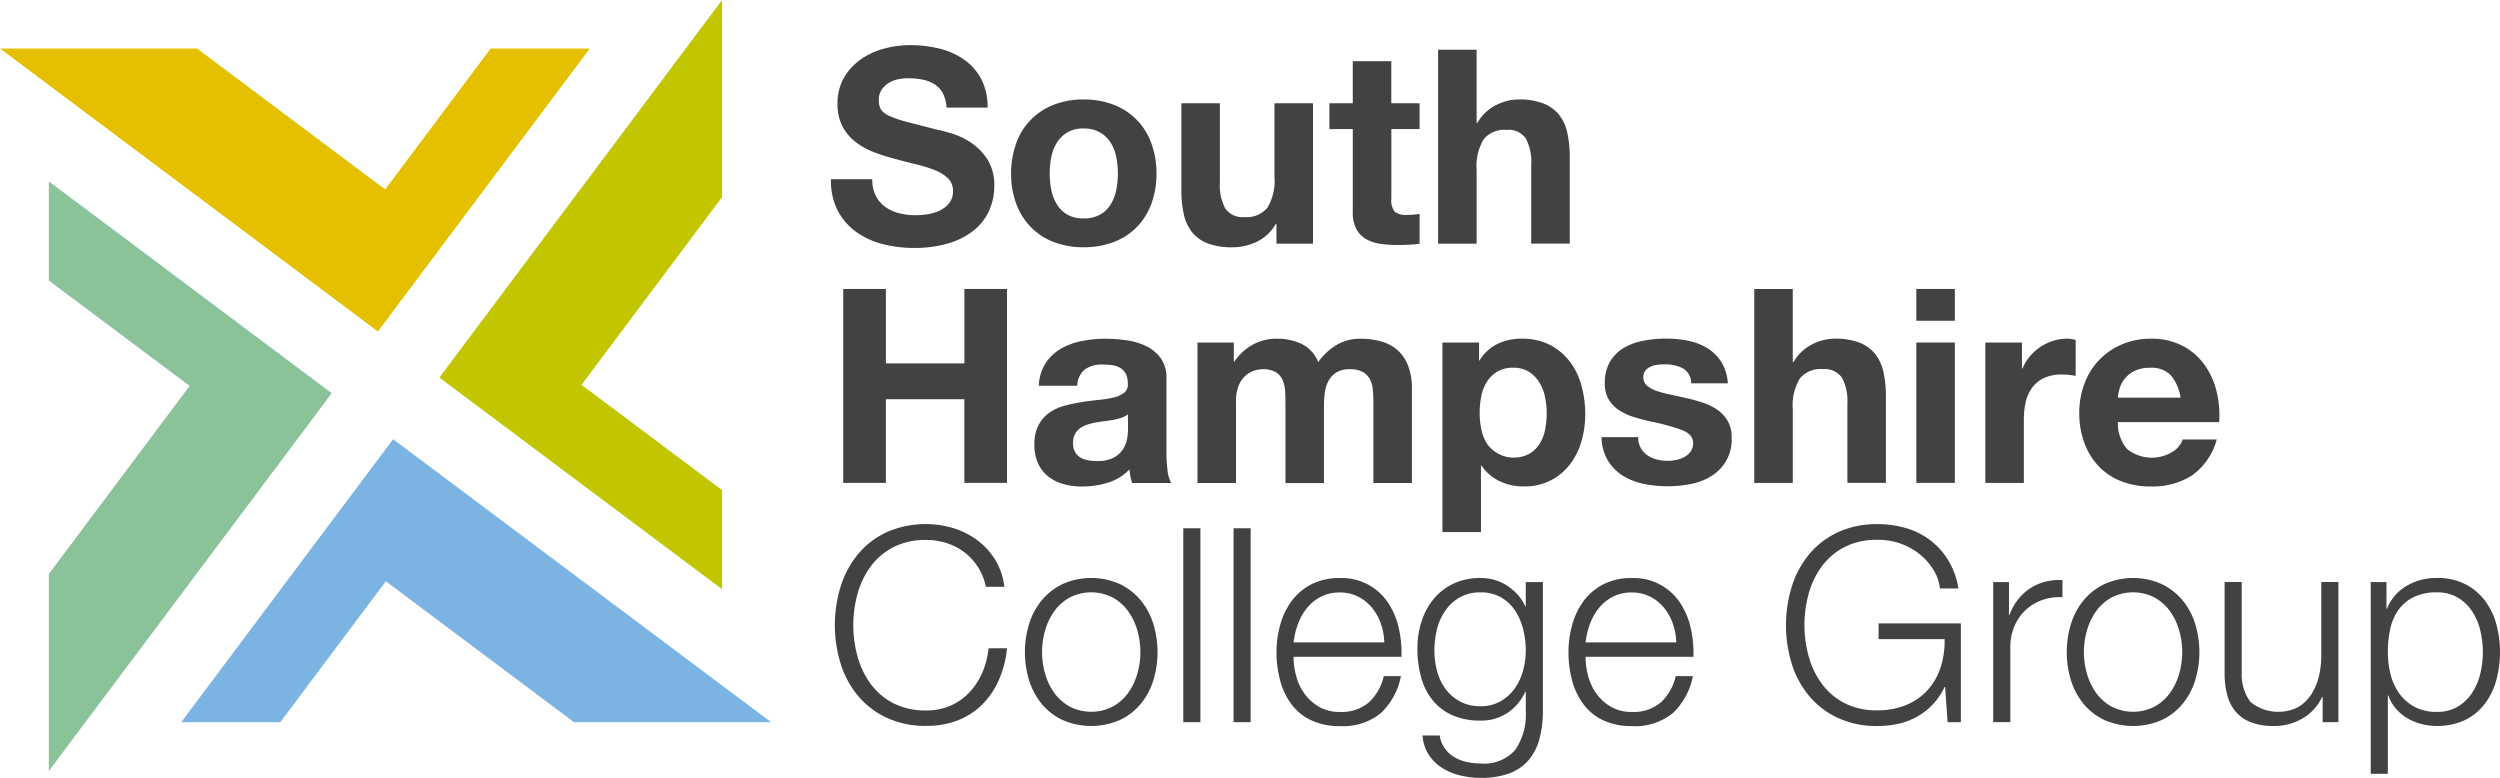 <svg xmlns="http://www.w3.org/2000/svg" width="240.066" height="74.695" viewBox="0 0 240.066 74.695"><g id="Group_8" data-name="Group 8" transform="translate(783 -185.506)"><g id="Group_4" data-name="Group 4" transform="translate(-783 185.506)"><path id="Path_1" data-name="Path 1" d="M47.116,20.5,36.988,34.029,18.922,20.5H0l36.289,27.17L56.632,20.5Z" transform="translate(0 -15.839)" fill="#e4c000"></path><path id="Path_2" data-name="Path 2" d="M86.028,212.572,96.16,199.04l18.074,13.532h18.923L96.86,185.4,76.516,212.567l.177.005Z" transform="translate(-59.111 -143.223)" fill="#7bb3e3"></path><path id="Path_3" data-name="Path 3" d="M212.631,0,185.485,36.256,212.631,56.58V47.064l-13.5-10.109,13.5-18.032Z" transform="translate(-143.292 0)" fill="#c1c600"></path><path id="Path_4" data-name="Path 4" d="M20.6,76.567v9.516L34.124,96.208,20.6,114.27v18.923L47.768,96.908Z" transform="translate(-15.914 -59.15)" fill="#8ac299"></path><g id="Group_2" data-name="Group 2" transform="translate(79.801 4.335)"><g id="Group_5" data-name="Group 5"><path id="Path_5" data-name="Path 5" d="M355.117,33.531a2.956,2.956,0,0,0,.9,1.056,3.884,3.884,0,0,0,1.317.6,6.212,6.212,0,0,0,1.565.2,8.1,8.1,0,0,0,1.173-.091,4.073,4.073,0,0,0,1.174-.352,2.559,2.559,0,0,0,.913-.717,1.8,1.8,0,0,0,.365-1.161,1.633,1.633,0,0,0-.483-1.226,3.824,3.824,0,0,0-1.265-.782A12.622,12.622,0,0,0,359,30.505q-.992-.235-2.008-.522a17.709,17.709,0,0,1-2.034-.639,6.958,6.958,0,0,1-1.774-.978,4.6,4.6,0,0,1-1.265-1.5,4.55,4.55,0,0,1-.483-2.178,4.875,4.875,0,0,1,.613-2.491,5.546,5.546,0,0,1,1.6-1.76,6.987,6.987,0,0,1,2.243-1.043,9.558,9.558,0,0,1,2.5-.339,11.852,11.852,0,0,1,2.8.326,7.006,7.006,0,0,1,2.386,1.056,5.35,5.35,0,0,1,1.656,1.865,5.723,5.723,0,0,1,.613,2.752H361.9a3.3,3.3,0,0,0-.352-1.382,2.308,2.308,0,0,0-.8-.861,3.376,3.376,0,0,0-1.135-.443,7,7,0,0,0-1.395-.13,4.807,4.807,0,0,0-.991.1,2.655,2.655,0,0,0-.9.365,2.256,2.256,0,0,0-.665.652,1.751,1.751,0,0,0-.261.991,1.671,1.671,0,0,0,.208.887,1.857,1.857,0,0,0,.821.626,10.445,10.445,0,0,0,1.7.574q1.082.287,2.83.73.522.1,1.447.378a6.959,6.959,0,0,1,1.839.874,5.565,5.565,0,0,1,1.578,1.6,4.564,4.564,0,0,1,.665,2.569,5.7,5.7,0,0,1-.5,2.373,5.157,5.157,0,0,1-1.474,1.891,7.075,7.075,0,0,1-2.425,1.239,11.469,11.469,0,0,1-3.351.443,11.777,11.777,0,0,1-2.987-.378,7.5,7.5,0,0,1-2.556-1.187,5.856,5.856,0,0,1-1.76-2.06,6.152,6.152,0,0,1-.626-2.973h3.964a3.414,3.414,0,0,0,.339,1.591" transform="translate(-350.813 -19.056)" fill="#424242"></path><path id="Path_6" data-name="Path 6" d="M427.325,46.171a6.166,6.166,0,0,1,3.6-3.677,7.7,7.7,0,0,1,2.869-.509,7.807,7.807,0,0,1,2.882.509,6.141,6.141,0,0,1,3.612,3.677,8.279,8.279,0,0,1,.5,2.934,8.17,8.17,0,0,1-.5,2.921,6.336,6.336,0,0,1-1.408,2.23,6.135,6.135,0,0,1-2.2,1.421,7.994,7.994,0,0,1-2.882.5,7.886,7.886,0,0,1-2.869-.5,6.157,6.157,0,0,1-2.191-1.421,6.327,6.327,0,0,1-1.408-2.23,8.166,8.166,0,0,1-.5-2.921,8.275,8.275,0,0,1,.5-2.934m3.364,4.512a4.2,4.2,0,0,0,.535,1.382,2.841,2.841,0,0,0,1,.978,3.063,3.063,0,0,0,1.565.365,3.136,3.136,0,0,0,1.578-.365,2.814,2.814,0,0,0,1.017-.978,4.21,4.21,0,0,0,.535-1.382,7.885,7.885,0,0,0,.157-1.578,8.084,8.084,0,0,0-.157-1.591,4.069,4.069,0,0,0-.535-1.382,2.969,2.969,0,0,0-1.017-.978,3.052,3.052,0,0,0-1.578-.379,2.85,2.85,0,0,0-2.569,1.356,4.056,4.056,0,0,0-.535,1.382,8.1,8.1,0,0,0-.156,1.591,7.9,7.9,0,0,0,.156,1.578" transform="translate(-409.537 -36.769)" fill="#424242"></path><path id="Path_7" data-name="Path 7" d="M507.844,57.076V55.2h-.078a4.166,4.166,0,0,1-1.826,1.7,5.389,5.389,0,0,1-2.3.522,6.48,6.48,0,0,1-2.439-.391,3.518,3.518,0,0,1-1.5-1.108,4.335,4.335,0,0,1-.769-1.747,10.846,10.846,0,0,1-.222-2.282V43.592h3.7v7.615a4.724,4.724,0,0,0,.522,2.491,2.021,2.021,0,0,0,1.852.822,2.567,2.567,0,0,0,2.191-.9,5,5,0,0,0,.678-2.96V43.592h3.7V57.076Z" transform="translate(-465.072 -38.011)" fill="#424242"></path><path id="Path_8" data-name="Path 8" d="M569.859,29.862V32.34h-2.712v6.677a1.814,1.814,0,0,0,.313,1.252,1.814,1.814,0,0,0,1.252.313q.313,0,.6-.026a5.053,5.053,0,0,0,.548-.078v2.869a8.813,8.813,0,0,1-1.043.1q-.574.026-1.122.026a10.81,10.81,0,0,1-1.63-.117,3.845,3.845,0,0,1-1.356-.457,2.415,2.415,0,0,1-.926-.965,3.445,3.445,0,0,1-.339-1.643V32.34H561.2V29.862h2.243V25.82h3.7v4.042Z" transform="translate(-513.342 -24.281)" fill="#424242"></path><path id="Path_9" data-name="Path 9" d="M610.763,21V28.02h.078a4.29,4.29,0,0,1,1.8-1.708,4.861,4.861,0,0,1,2.139-.535,6.293,6.293,0,0,1,2.438.4,3.62,3.62,0,0,1,1.5,1.121,4.349,4.349,0,0,1,.769,1.747,10.9,10.9,0,0,1,.221,2.282v8.293h-3.7V32.01a4.726,4.726,0,0,0-.522-2.491,2.02,2.02,0,0,0-1.852-.822,2.566,2.566,0,0,0-2.191.9,5,5,0,0,0-.678,2.96v7.068h-3.7V21Z" transform="translate(-548.77 -20.561)" fill="#424242"></path><path id="Path_10" data-name="Path 10" d="M360.071,122v7.146h7.537V122H371.7v18.621h-4.095v-8.033h-7.537v8.033h-4.095V122Z" transform="translate(-354.802 -98.586)" fill="#424242"></path><path id="Path_11" data-name="Path 11" d="M437.109,147.5a4.3,4.3,0,0,1,.652-2.165,4.434,4.434,0,0,1,1.46-1.382,6.363,6.363,0,0,1,2-.743,11.367,11.367,0,0,1,2.23-.222,15.171,15.171,0,0,1,2.06.144,6.318,6.318,0,0,1,1.9.561,3.754,3.754,0,0,1,1.408,1.161,3.243,3.243,0,0,1,.548,1.969v7.016a14.082,14.082,0,0,0,.1,1.748,3.149,3.149,0,0,0,.365,1.252h-3.756a5.209,5.209,0,0,1-.17-.639,5.546,5.546,0,0,1-.091-.665,4.827,4.827,0,0,1-2.086,1.278,8.384,8.384,0,0,1-2.452.365,6.63,6.63,0,0,1-1.8-.235,4.12,4.12,0,0,1-1.46-.73,3.4,3.4,0,0,1-.978-1.252,4.232,4.232,0,0,1-.352-1.8,3.927,3.927,0,0,1,.4-1.891,3.38,3.38,0,0,1,1.043-1.187,4.681,4.681,0,0,1,1.461-.665,15.645,15.645,0,0,1,1.656-.352q.834-.13,1.643-.209a9.894,9.894,0,0,0,1.434-.235,2.5,2.5,0,0,0,.991-.457,1,1,0,0,0,.339-.874,1.968,1.968,0,0,0-.2-.952,1.442,1.442,0,0,0-.522-.548,2.055,2.055,0,0,0-.756-.261,6.224,6.224,0,0,0-.926-.065,2.811,2.811,0,0,0-1.721.47,2.094,2.094,0,0,0-.73,1.565Zm8.554,2.739a1.655,1.655,0,0,1-.587.326,5.987,5.987,0,0,1-.756.2q-.405.078-.848.131t-.887.13a6.709,6.709,0,0,0-.822.209,2.432,2.432,0,0,0-.7.352,1.67,1.67,0,0,0-.482.561,1.8,1.8,0,0,0-.183.861,1.737,1.737,0,0,0,.183.834,1.4,1.4,0,0,0,.5.535,2.1,2.1,0,0,0,.73.274,4.666,4.666,0,0,0,.861.078,3.271,3.271,0,0,0,1.7-.365,2.448,2.448,0,0,0,.887-.874,2.8,2.8,0,0,0,.352-1.03,7.18,7.18,0,0,0,.065-.835Z" transform="translate(-417.157 -114.794)" fill="#424242"></path><path id="Path_12" data-name="Path 12" d="M508.977,143.351v1.825h.052a5.273,5.273,0,0,1,1.76-1.617,4.772,4.772,0,0,1,2.36-.574,5.431,5.431,0,0,1,2.334.5,3.279,3.279,0,0,1,1.6,1.747,5.742,5.742,0,0,1,1.63-1.565,4.335,4.335,0,0,1,2.439-.678,7.193,7.193,0,0,1,1.982.261,4,4,0,0,1,1.565.834,3.833,3.833,0,0,1,1.017,1.5,6.08,6.08,0,0,1,.365,2.23v9.024h-3.7v-7.642q0-.678-.052-1.278a2.717,2.717,0,0,0-.287-1.043,1.738,1.738,0,0,0-.691-.7,2.5,2.5,0,0,0-1.239-.261,2.373,2.373,0,0,0-1.265.3,2.174,2.174,0,0,0-.756.783,3.133,3.133,0,0,0-.365,1.1,8.338,8.338,0,0,0-.091,1.239v7.511h-3.7v-7.563q0-.6-.026-1.186a3.333,3.333,0,0,0-.222-1.083,1.667,1.667,0,0,0-.652-.8,2.464,2.464,0,0,0-1.343-.3,2.773,2.773,0,0,0-.691.117,2.29,2.29,0,0,0-.834.443,2.587,2.587,0,0,0-.691.939,3.807,3.807,0,0,0-.287,1.6v7.824h-3.7V143.351Z" transform="translate(-470.299 -114.795)" fill="#424242"></path><path id="Path_13" data-name="Path 13" d="M612.419,143.351v1.721h.052a4.076,4.076,0,0,1,1.722-1.591,5.286,5.286,0,0,1,2.295-.5,5.845,5.845,0,0,1,2.739.6,5.667,5.667,0,0,1,1.9,1.591,6.729,6.729,0,0,1,1.121,2.308,10.252,10.252,0,0,1,.365,2.752,9.262,9.262,0,0,1-.365,2.608,6.634,6.634,0,0,1-1.108,2.217,5.48,5.48,0,0,1-1.851,1.539,5.574,5.574,0,0,1-2.6.574,5.249,5.249,0,0,1-2.308-.509,4.364,4.364,0,0,1-1.734-1.5H612.6v6.39h-3.7v-18.2Zm4.812,10.693a2.969,2.969,0,0,0,.991-.952,3.923,3.923,0,0,0,.535-1.369,8.1,8.1,0,0,0,.156-1.591,7.486,7.486,0,0,0-.17-1.59,4.248,4.248,0,0,0-.56-1.4,3.131,3.131,0,0,0-1-.991,2.807,2.807,0,0,0-1.5-.379,2.855,2.855,0,0,0-1.526.379,3.043,3.043,0,0,0-.991.978,4.059,4.059,0,0,0-.534,1.382,8.228,8.228,0,0,0-.157,1.617,7.48,7.48,0,0,0,.169,1.591,4.1,4.1,0,0,0,.548,1.369,3.161,3.161,0,0,0,4.042.952" transform="translate(-550.19 -114.795)" fill="#424242"></path><path id="Path_14" data-name="Path 14" d="M679.852,153.483a2.161,2.161,0,0,0,.639.7,2.738,2.738,0,0,0,.9.4,4.215,4.215,0,0,0,1.056.13,3.957,3.957,0,0,0,.822-.091,2.8,2.8,0,0,0,.782-.287,1.776,1.776,0,0,0,.587-.522,1.368,1.368,0,0,0,.235-.821q0-.835-1.109-1.252a22.208,22.208,0,0,0-3.09-.834q-.809-.182-1.578-.43a5.378,5.378,0,0,1-1.369-.652,3.162,3.162,0,0,1-.965-1.017,2.88,2.88,0,0,1-.365-1.5,4.059,4.059,0,0,1,.508-2.139,3.75,3.75,0,0,1,1.343-1.317,5.9,5.9,0,0,1,1.878-.678,11.585,11.585,0,0,1,2.139-.2,10.692,10.692,0,0,1,2.126.209,5.634,5.634,0,0,1,1.839.7,4.23,4.23,0,0,1,1.343,1.317,4.43,4.43,0,0,1,.639,2.073H684.69a1.621,1.621,0,0,0-.808-1.447,3.7,3.7,0,0,0-1.721-.378,6.376,6.376,0,0,0-.678.039,2.256,2.256,0,0,0-.665.169,1.371,1.371,0,0,0-.509.378,1,1,0,0,0-.209.665,1.015,1.015,0,0,0,.365.808,2.819,2.819,0,0,0,.952.509,11.876,11.876,0,0,0,1.343.352q.756.157,1.539.339a15.742,15.742,0,0,1,1.578.443,5.209,5.209,0,0,1,1.369.691,3.351,3.351,0,0,1,.965,1.069,3.142,3.142,0,0,1,.365,1.578,4.095,4.095,0,0,1-1.93,3.677,5.708,5.708,0,0,1-1.969.769,11.507,11.507,0,0,1-2.256.222,11.172,11.172,0,0,1-2.3-.235,6.053,6.053,0,0,1-1.995-.782,4.472,4.472,0,0,1-1.434-1.447,4.528,4.528,0,0,1-.613-2.256H679.6a2.027,2.027,0,0,0,.248,1.03" transform="translate(-602.093 -114.795)" fill="#424242"></path><path id="Path_15" data-name="Path 15" d="M744.22,122v7.016h.078a4.288,4.288,0,0,1,1.8-1.708,4.861,4.861,0,0,1,2.139-.535,6.293,6.293,0,0,1,2.438.4,3.621,3.621,0,0,1,1.5,1.121,4.35,4.35,0,0,1,.769,1.747,10.9,10.9,0,0,1,.222,2.282v8.293h-3.7V133.01a4.726,4.726,0,0,0-.522-2.491,2.02,2.02,0,0,0-1.852-.822,2.566,2.566,0,0,0-2.191.9,5,5,0,0,0-.678,2.96v7.068h-3.7V122Z" transform="translate(-651.869 -98.586)" fill="#424242"></path><path id="Path_16" data-name="Path 16" d="M808.962,122h3.7v3.052h-3.7Zm3.7,18.621h-3.7V127.142h3.7Z" transform="translate(-704.745 -98.586)" fill="#424242"></path><path id="Path_17" data-name="Path 17" d="M841.6,143.351v2.5h.052a4.55,4.55,0,0,1,.7-1.161,4.612,4.612,0,0,1,1.017-.913,4.987,4.987,0,0,1,1.226-.587,4.424,4.424,0,0,1,1.356-.209,2.894,2.894,0,0,1,.809.13v3.443q-.261-.052-.626-.091a6.6,6.6,0,0,0-.7-.039,3.947,3.947,0,0,0-1.721.339,2.984,2.984,0,0,0-1.134.926,3.716,3.716,0,0,0-.613,1.369,7.458,7.458,0,0,0-.182,1.7v6.077h-3.7V143.351Z" transform="translate(-727.242 -114.795)" fill="#424242"></path><path id="Path_18" data-name="Path 18" d="M882.371,153.6a3.8,3.8,0,0,0,4.329.248,2.327,2.327,0,0,0,.991-1.186h3.26a6.19,6.19,0,0,1-2.4,3.469,7.065,7.065,0,0,1-3.912,1.043,7.7,7.7,0,0,1-2.869-.508,5.961,5.961,0,0,1-2.165-1.448,6.509,6.509,0,0,1-1.369-2.243,8.2,8.2,0,0,1-.483-2.869,7.865,7.865,0,0,1,.5-2.817,6.52,6.52,0,0,1,3.586-3.756,6.983,6.983,0,0,1,2.8-.548,6.413,6.413,0,0,1,3,.665,5.992,5.992,0,0,1,2.1,1.787,7.345,7.345,0,0,1,1.187,2.556,9.541,9.541,0,0,1,.261,3h-9.728a3.74,3.74,0,0,0,.913,2.608m4.186-7.094a2.6,2.6,0,0,0-2.021-.73,3.223,3.223,0,0,0-1.473.3,2.811,2.811,0,0,0-.939.743,2.728,2.728,0,0,0-.5.939,4.206,4.206,0,0,0-.17.887h6.025a4.285,4.285,0,0,0-.926-2.138" transform="translate(-757.889 -114.794)" fill="#424242"></path><path id="Path_19" data-name="Path 19" d="M366.153,225.392a5.262,5.262,0,0,0-1.3-1.421,5.82,5.82,0,0,0-1.7-.874,6.271,6.271,0,0,0-1.943-.3,6.715,6.715,0,0,0-3.182.7,6.3,6.3,0,0,0-2.178,1.865,8.037,8.037,0,0,0-1.252,2.621,11.287,11.287,0,0,0,0,5.986,8.013,8.013,0,0,0,1.252,2.634,6.3,6.3,0,0,0,2.178,1.865,6.715,6.715,0,0,0,3.182.7,5.661,5.661,0,0,0,2.347-.47,5.564,5.564,0,0,0,1.8-1.278,6.557,6.557,0,0,0,1.226-1.891,7.871,7.871,0,0,0,.6-2.334h1.774a10.043,10.043,0,0,1-.808,3.1,7.616,7.616,0,0,1-1.617,2.348,6.874,6.874,0,0,1-2.334,1.487,8.2,8.2,0,0,1-2.986.522,8.794,8.794,0,0,1-3.847-.8,7.98,7.98,0,0,1-2.751-2.126,9.029,9.029,0,0,1-1.643-3.077,12.618,12.618,0,0,1,0-7.355,9.18,9.18,0,0,1,1.643-3.091,7.916,7.916,0,0,1,2.751-2.139,9.321,9.321,0,0,1,6.442-.4,7.524,7.524,0,0,1,2.3,1.161,6.771,6.771,0,0,1,1.722,1.891,6.37,6.37,0,0,1,.874,2.582h-1.774a5.969,5.969,0,0,0-.769-1.917" transform="translate(-352.056 -175.282)" fill="#424242"></path><path id="Path_20" data-name="Path 20" d="M441.768,244.559a5.946,5.946,0,0,1,2,1.539,6.67,6.67,0,0,1,1.226,2.256,9.283,9.283,0,0,1,0,5.5,6.665,6.665,0,0,1-1.226,2.256,5.8,5.8,0,0,1-2,1.526,6.9,6.9,0,0,1-5.451,0,5.784,5.784,0,0,1-2-1.526,6.653,6.653,0,0,1-1.226-2.256,9.283,9.283,0,0,1,0-5.5,6.658,6.658,0,0,1,1.226-2.256,5.935,5.935,0,0,1,2-1.539,6.758,6.758,0,0,1,5.451,0m-4.786,1.3a4.526,4.526,0,0,0-1.474,1.3,5.921,5.921,0,0,0-.887,1.839,7.5,7.5,0,0,0,0,4.2,5.906,5.906,0,0,0,.887,1.839,4.515,4.515,0,0,0,1.474,1.3,4.529,4.529,0,0,0,4.121,0,4.518,4.518,0,0,0,1.474-1.3,5.911,5.911,0,0,0,.886-1.839,7.488,7.488,0,0,0,0-4.2,5.926,5.926,0,0,0-.886-1.839,4.53,4.53,0,0,0-1.474-1.3,4.532,4.532,0,0,0-4.121,0" transform="translate(-414.057 -192.819)" fill="#424242"></path><rect id="Rectangle_9" data-name="Rectangle 9" width="1.643" height="18.621" transform="translate(33.827 46.393)" fill="#424242"></rect><rect id="Rectangle_10" data-name="Rectangle 10" width="1.643" height="18.621" transform="translate(38.652 46.393)" fill="#424242"></rect><path id="Path_21" data-name="Path 21" d="M540.739,253.387a5.043,5.043,0,0,0,.8,1.708,4.538,4.538,0,0,0,1.382,1.252,3.862,3.862,0,0,0,2.008.5,4,4,0,0,0,2.817-.939,4.942,4.942,0,0,0,1.408-2.5h1.643a6.565,6.565,0,0,1-1.917,3.547,5.717,5.717,0,0,1-3.951,1.252,6.267,6.267,0,0,1-2.752-.561,5.06,5.06,0,0,1-1.891-1.539,6.689,6.689,0,0,1-1.082-2.269,10.317,10.317,0,0,1-.352-2.725,9.779,9.779,0,0,1,.352-2.608,7,7,0,0,1,1.082-2.282,5.432,5.432,0,0,1,1.891-1.617,5.819,5.819,0,0,1,2.752-.613,5.321,5.321,0,0,1,4.629,2.36,7.078,7.078,0,0,1,1.031,2.426,10.648,10.648,0,0,1,.261,2.778H540.491a7.276,7.276,0,0,0,.248,1.839m8.137-5.021a4.927,4.927,0,0,0-.848-1.526,4.2,4.2,0,0,0-1.33-1.069,3.809,3.809,0,0,0-1.773-.4,3.867,3.867,0,0,0-1.8.4,4.209,4.209,0,0,0-1.33,1.069,5.333,5.333,0,0,0-.874,1.539,7.52,7.52,0,0,0-.43,1.786H549.2a5.95,5.95,0,0,0-.326-1.8" transform="translate(-496.075 -192.819)" fill="#424242"></path><path id="Path_22" data-name="Path 22" d="M610.076,259.426a5.24,5.24,0,0,1-1.03,2.034,4.5,4.5,0,0,1-1.839,1.278,7.657,7.657,0,0,1-2.778.443,8.346,8.346,0,0,1-1.982-.235,5.637,5.637,0,0,1-1.734-.73,4.322,4.322,0,0,1-1.278-1.265,3.777,3.777,0,0,1-.587-1.839h1.643a2.916,2.916,0,0,0,.508,1.265,3.043,3.043,0,0,0,.913.822,4.058,4.058,0,0,0,1.187.456,6.188,6.188,0,0,0,1.33.143,3.945,3.945,0,0,0,3.312-1.3,6,6,0,0,0,1.017-3.756v-1.826h-.052a4.805,4.805,0,0,1-1.682,2.008,4.49,4.49,0,0,1-2.595.756,6.5,6.5,0,0,1-2.764-.535,5.132,5.132,0,0,1-1.891-1.474,6.009,6.009,0,0,1-1.082-2.2,10.382,10.382,0,0,1-.339-2.7,8.383,8.383,0,0,1,.4-2.621,6.5,6.5,0,0,1,1.174-2.165,5.473,5.473,0,0,1,1.9-1.461,6.025,6.025,0,0,1,2.6-.535,4.725,4.725,0,0,1,1.421.209,4.5,4.5,0,0,1,1.213.587,5.225,5.225,0,0,1,.978.874,3.992,3.992,0,0,1,.665,1.043h.052v-2.321H610.4v12.362a10.249,10.249,0,0,1-.326,2.686m-3.769-3.586a4.282,4.282,0,0,0,1.356-1.2,5.28,5.28,0,0,0,.821-1.708,7.223,7.223,0,0,0,.274-1.982,8.569,8.569,0,0,0-.235-1.982,5.724,5.724,0,0,0-.756-1.8,4.1,4.1,0,0,0-1.343-1.3,3.8,3.8,0,0,0-2-.5,3.947,3.947,0,0,0-2.008.483,4.282,4.282,0,0,0-1.382,1.265,5.293,5.293,0,0,0-.8,1.787,8.5,8.5,0,0,0-.248,2.047,7.564,7.564,0,0,0,.261,1.982,5.084,5.084,0,0,0,.809,1.708,4.188,4.188,0,0,0,1.382,1.2,4.071,4.071,0,0,0,1.982.456,3.755,3.755,0,0,0,1.878-.456" transform="translate(-542.044 -192.82)" fill="#424242"></path><path id="Path_23" data-name="Path 23" d="M663.991,253.387a5.048,5.048,0,0,0,.8,1.708,4.541,4.541,0,0,0,1.382,1.252,3.862,3.862,0,0,0,2.008.5,4,4,0,0,0,2.817-.939,4.942,4.942,0,0,0,1.408-2.5h1.643a6.566,6.566,0,0,1-1.917,3.547,5.717,5.717,0,0,1-3.951,1.252,6.266,6.266,0,0,1-2.752-.561,5.06,5.06,0,0,1-1.891-1.539,6.687,6.687,0,0,1-1.082-2.269,10.312,10.312,0,0,1-.352-2.725,9.774,9.774,0,0,1,.352-2.608,7,7,0,0,1,1.082-2.282,5.433,5.433,0,0,1,1.891-1.617,5.819,5.819,0,0,1,2.752-.613,5.321,5.321,0,0,1,4.629,2.36,7.085,7.085,0,0,1,1.03,2.426,10.645,10.645,0,0,1,.261,2.778H663.743a7.273,7.273,0,0,0,.248,1.839m8.137-5.021a4.928,4.928,0,0,0-.848-1.526,4.2,4.2,0,0,0-1.33-1.069,3.809,3.809,0,0,0-1.773-.4,3.867,3.867,0,0,0-1.8.4,4.207,4.207,0,0,0-1.33,1.069,5.326,5.326,0,0,0-.874,1.539,7.515,7.515,0,0,0-.43,1.786h8.711a5.958,5.958,0,0,0-.326-1.8" transform="translate(-591.29 -192.819)" fill="#424242"></path><path id="Path_24" data-name="Path 24" d="M769.454,240.3l-.235-3.391h-.052a6.3,6.3,0,0,1-2.686,2.882,6.7,6.7,0,0,1-1.787.665,9.167,9.167,0,0,1-1.969.209,8.79,8.79,0,0,1-3.847-.8,7.981,7.981,0,0,1-2.752-2.126,9.043,9.043,0,0,1-1.643-3.077,12.617,12.617,0,0,1,0-7.355,9.192,9.192,0,0,1,1.643-3.091,7.917,7.917,0,0,1,2.752-2.138,8.787,8.787,0,0,1,3.847-.8,9.572,9.572,0,0,1,2.765.391,6.969,6.969,0,0,1,4.042,3.1,7.483,7.483,0,0,1,.965,2.686h-1.773a4.189,4.189,0,0,0-.535-1.63,5.676,5.676,0,0,0-1.226-1.5,6.317,6.317,0,0,0-4.238-1.539,6.714,6.714,0,0,0-3.182.7,6.307,6.307,0,0,0-2.178,1.865,8.035,8.035,0,0,0-1.252,2.621,11.278,11.278,0,0,0,0,5.985,8.007,8.007,0,0,0,1.252,2.634,6.3,6.3,0,0,0,2.178,1.865,6.717,6.717,0,0,0,3.182.7,7.061,7.061,0,0,0,2.752-.509,5.741,5.741,0,0,0,2.047-1.421,5.956,5.956,0,0,0,1.252-2.165,8.167,8.167,0,0,0,.391-2.738h-6.338v-1.513h7.9V240.3Z" transform="translate(-662.236 -175.282)" fill="#424242"></path><path id="Path_25" data-name="Path 25" d="M842.929,245.063v3.156h.052a5.165,5.165,0,0,1,1.943-2.53,5.089,5.089,0,0,1,3.143-.809v1.643a4.961,4.961,0,0,0-2.034.3,4.581,4.581,0,0,0-1.578,1,4.533,4.533,0,0,0-1.03,1.552,5.178,5.178,0,0,0-.365,1.969v7.172h-1.643V245.063Z" transform="translate(-729.817 -193.507)" fill="#424242"></path><path id="Path_26" data-name="Path 26" d="M881.576,244.559a5.947,5.947,0,0,1,2,1.539,6.668,6.668,0,0,1,1.226,2.256,9.282,9.282,0,0,1,0,5.5,6.663,6.663,0,0,1-1.226,2.256,5.8,5.8,0,0,1-2,1.526,6.9,6.9,0,0,1-5.451,0,5.785,5.785,0,0,1-2-1.526,6.653,6.653,0,0,1-1.226-2.256,9.285,9.285,0,0,1,0-5.5,6.658,6.658,0,0,1,1.226-2.256,5.936,5.936,0,0,1,2-1.539,6.758,6.758,0,0,1,5.451,0m-4.786,1.3a4.527,4.527,0,0,0-1.474,1.3,5.92,5.92,0,0,0-.887,1.839,7.5,7.5,0,0,0,0,4.2,5.9,5.9,0,0,0,.887,1.839,4.516,4.516,0,0,0,1.474,1.3,4.529,4.529,0,0,0,4.121,0,4.519,4.519,0,0,0,1.474-1.3,5.909,5.909,0,0,0,.886-1.839,7.489,7.489,0,0,0,0-4.2,5.925,5.925,0,0,0-.886-1.839,4.531,4.531,0,0,0-1.474-1.3,4.532,4.532,0,0,0-4.121,0" transform="translate(-753.82 -192.819)" fill="#424242"></path><path id="Path_27" data-name="Path 27" d="M948.515,259.163v-2.426h-.052a4.663,4.663,0,0,1-1.891,2.073,5.393,5.393,0,0,1-2.751.717,5.988,5.988,0,0,1-2.178-.352,3.629,3.629,0,0,1-1.461-1,4.066,4.066,0,0,1-.821-1.591,7.994,7.994,0,0,1-.261-2.138V245.7h1.643v8.763a4.378,4.378,0,0,0,.848,2.765,4.238,4.238,0,0,0,4.577.482,3.879,3.879,0,0,0,1.252-1.213,5.474,5.474,0,0,0,.73-1.734,8.526,8.526,0,0,0,.235-2V245.7h1.643v13.458Z" transform="translate(-805.28 -194.148)" fill="#424242"></path><path id="Path_28" data-name="Path 28" d="M1002.294,244.376v2.556h.052a4.4,4.4,0,0,1,1.865-2.178,5.622,5.622,0,0,1,2.934-.77,5.856,5.856,0,0,1,2.673.574,5.489,5.489,0,0,1,1.891,1.552,6.61,6.61,0,0,1,1.122,2.269,10.351,10.351,0,0,1,0,5.451,6.609,6.609,0,0,1-1.122,2.269,5.351,5.351,0,0,1-1.891,1.539,6.381,6.381,0,0,1-4.134.378,5.16,5.16,0,0,1-1.356-.548,4.456,4.456,0,0,1-1.108-.913,3.871,3.871,0,0,1-.743-1.278h-.052v7.511h-1.643V244.376Zm9.011,4.655a5.752,5.752,0,0,0-.782-1.839,4.316,4.316,0,0,0-1.369-1.317,3.789,3.789,0,0,0-2.008-.508,4.926,4.926,0,0,0-2.269.469,3.952,3.952,0,0,0-1.461,1.252,4.929,4.929,0,0,0-.769,1.826,10.5,10.5,0,0,0-.222,2.191,8.808,8.808,0,0,0,.248,2.073,5.4,5.4,0,0,0,.809,1.839,4.351,4.351,0,0,0,1.46,1.317,4.418,4.418,0,0,0,2.2.509,3.787,3.787,0,0,0,2.008-.509,4.312,4.312,0,0,0,1.369-1.317,5.743,5.743,0,0,0,.782-1.839,8.8,8.8,0,0,0,0-4.147" transform="translate(-852.93 -192.819)" fill="#424242"></path></g></g></g></g></svg>